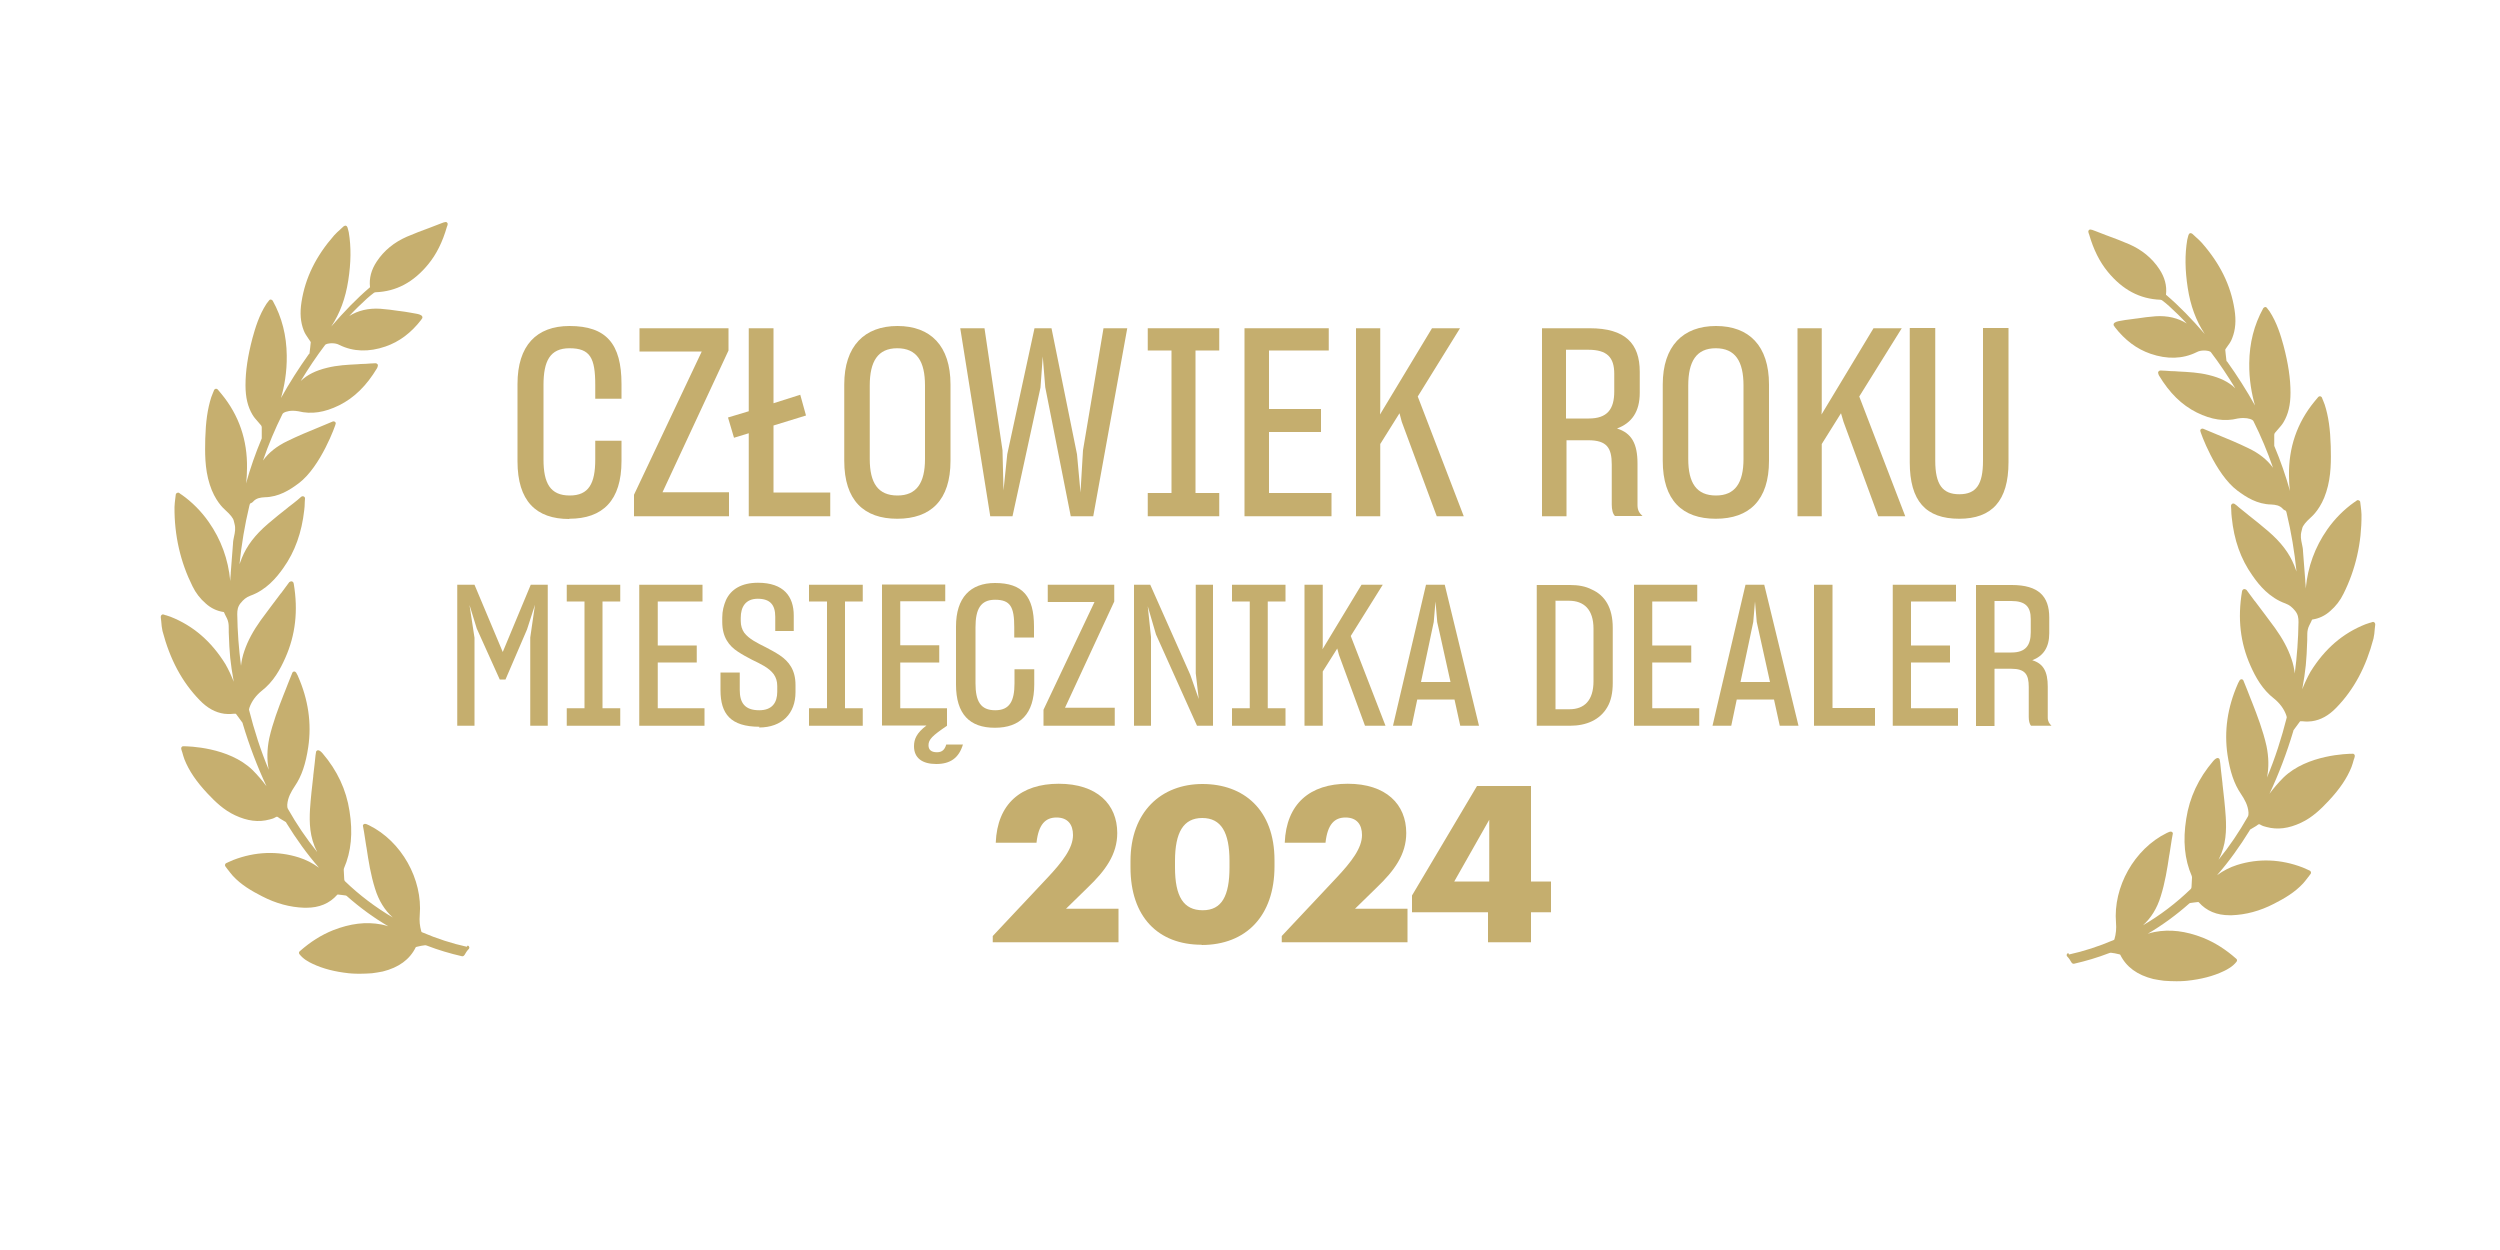 <?xml version="1.0" encoding="UTF-8"?>
<!DOCTYPE svg PUBLIC "-//W3C//DTD SVG 1.1//EN" "http://www.w3.org/Graphics/SVG/1.1/DTD/svg11.dtd">
<!-- Creator: CorelDRAW X6 -->
<svg xmlns="http://www.w3.org/2000/svg" xml:space="preserve" width="100mm" height="50mm" version="1.1" style="shape-rendering:geometricPrecision; text-rendering:geometricPrecision; image-rendering:optimizeQuality; fill-rule:evenodd; clip-rule:evenodd"
viewBox="0 0 10000 5000"
 xmlns:xlink="http://www.w3.org/1999/xlink">
 <defs>
  <style type="text/css">
   <![CDATA[
    .fil1 {fill:#C5AE6E;fill-rule:nonzero}
    .fil0 {fill:#C6AF6F;fill-rule:nonzero}
   ]]>
  </style>
 </defs>
 <g id="Warstwa_x0020_1">
  <path class="fil0" d="M1867 3787c-59,-13 -118,-32 -179,-58 -1,0 -3,-2 -3,-4 -6,-21 -8,-42 -6,-65 12,-143 -73,-295 -203,-359 -3,-1 -6,-3 -9,-4l-3 -1c-3,-1 -6,-1 -9,1 -3,2 -4,5 -3,8l4 22c3,19 6,39 9,58l1 5c8,54 17,110 34,164 15,49 39,87 71,116 -69,-41 -133,-89 -191,-145 -1,-1 -3,-4 -3,-7l-2 -38c0,-1 0,-5 1,-7 29,-67 36,-142 22,-229 -13,-85 -49,-162 -108,-231 -7,-8 -13,-12 -18,-12 -1,0 -2,0 -3,1 -3,1 -5,4 -5,7l-2 13c-1,10 -2,20 -3,29 -2,17 -4,34 -6,52l0 2c-5,43 -10,87 -13,132 -3,52 -2,112 28,169 0,0 0,1 0,1 -43,-53 -82,-111 -116,-171 -3,-5 -3,-10 -3,-17 2,-29 16,-53 30,-74 28,-41 44,-90 54,-157 14,-95 0,-190 -41,-283 -1,-3 -2,-5 -4,-8l-3 -6c-2,-3 -5,-5 -8,-5 -3,0 -7,2 -8,6 -10,25 -20,49 -29,73l-6 15c-20,51 -43,111 -57,173 -9,44 -10,86 -2,126 -32,-76 -58,-157 -79,-240 0,-1 0,-3 2,-9 9,-26 27,-49 48,-66 48,-37 75,-87 95,-132 41,-92 52,-189 34,-297 0,-1 -1,-2 -1,-3l0 -1c-1,-2 -3,-4 -5,-5 -2,-1 -5,-1 -7,0 -2,1 -5,2 -6,4 -10,14 -21,28 -31,42l-2 2c-26,35 -54,71 -80,107 -30,42 -52,82 -66,124 -7,20 -11,40 -13,58 -9,-68 -14,-137 -15,-206 0,-17 2,-30 13,-44 12,-15 23,-24 39,-30 64,-23 105,-72 133,-112 46,-65 73,-141 83,-231 1,-9 2,-19 2,-29l0 -2c0,-5 1,-10 1,-15 0,-4 -2,-7 -5,-8 -3,-2 -7,-1 -10,1l-7 6c-3,2 -5,5 -8,7 -12,10 -24,19 -37,29l-1 1c-27,21 -54,43 -81,66 -51,44 -84,87 -104,137 -3,8 -6,16 -9,24 8,-79 21,-157 39,-232 2,-9 3,-12 8,-13 3,-1 5,-3 7,-5 13,-15 30,-17 47,-18 56,-1 100,-29 136,-56 88,-66 148,-234 148,-239 0,-3 -1,-6 -4,-7 -2,-2 -6,-2 -8,-1 -18,8 -37,15 -55,23 -42,17 -85,35 -126,55 -42,20 -75,46 -98,78 22,-64 48,-126 78,-186 3,-6 19,-13 42,-13 7,0 14,1 21,2 53,13 105,5 164,-24 60,-30 109,-78 151,-148 1,-1 2,-5 3,-8 1,-3 1,-6 -1,-8 -2,-2 -4,-4 -8,-4l0 0 -21 1c-13,1 -25,2 -38,2l-13 1c-40,2 -81,4 -121,14 -46,11 -80,28 -106,53 31,-51 63,-99 98,-145 1,-1 5,-3 9,-4 2,0 8,-2 17,-2 12,0 22,2 31,7 55,27 117,29 184,6 55,-19 102,-54 143,-107 1,-2 2,-4 4,-6 1,-2 1,-5 0,-7 -3,-7 -17,-10 -23,-11 -14,-3 -30,-5 -46,-8 -7,-1 -15,-2 -22,-3l-1 0c-25,-4 -51,-7 -76,-9 -47,-3 -89,7 -124,29 23,-25 47,-48 71,-70 8,-7 16,-14 28,-23 1,-1 3,-1 6,-2 83,-3 152,-40 211,-112 32,-39 57,-88 75,-151l1 -2c2,-7 3,-10 -1,-14 -1,-1 -3,-2 -5,-2l0 0c-4,0 -10,2 -20,6 -15,6 -29,11 -44,17 -30,11 -62,23 -92,36 -50,22 -91,55 -120,99 -22,33 -31,67 -27,102 0,0 0,1 0,1 -53,45 -103,97 -155,157 35,-53 57,-113 68,-184 11,-71 12,-134 2,-193 -1,-4 -2,-7 -3,-12l-2 -7c-1,-3 -3,-6 -6,-7 -3,-1 -6,0 -9,2 -4,3 -7,7 -11,10l-2 2c-9,8 -17,15 -25,24 -73,83 -116,170 -131,267 -7,44 -4,81 9,114 4,11 11,21 17,30 3,4 6,9 9,13 2,3 2,4 2,4 -1,13 -3,27 -5,45 0,0 0,1 -2,2l-1 1c-40,56 -77,114 -111,175 13,-45 24,-103 23,-170 -1,-80 -19,-152 -56,-219 -2,-3 -4,-4 -8,-5 -3,0 -5,1 -7,4 -1,2 -2,3 -3,4 -2,3 -5,6 -7,9 -30,46 -45,97 -56,137 -19,72 -28,132 -28,189 0,49 9,86 28,118 6,10 13,18 21,27 4,5 8,9 12,14 3,3 4,7 4,9 0,12 0,23 0,35l0 8c0,1 0,3 -1,4 -24,57 -45,117 -62,178 3,-21 4,-41 4,-61 2,-112 -32,-212 -102,-297l-15 -18c-2,-2 -4,-3 -7,-3l-1 0c-3,1 -6,3 -7,6 -1,4 -3,7 -4,10 -2,6 -5,12 -7,18 -15,47 -22,98 -24,166l0 1c-1,50 -3,117 18,182 20,64 55,96 62,102l1 1c19,17 31,32 33,42 1,4 2,8 3,12 5,18 2,34 -2,52 -2,9 -4,19 -4,28 -3,39 -6,78 -9,116l0 4c-1,10 -2,19 -2,29 -8,-87 -37,-166 -86,-236 -30,-43 -67,-80 -108,-109 -2,-1 -4,-2 -6,-4 -1,-1 -3,-2 -4,-3 -3,-2 -6,-2 -9,0 -3,1 -5,4 -5,7 -1,6 -1,11 -2,16 -1,11 -3,22 -3,33 -1,114 24,221 72,317 13,27 31,50 53,69 21,19 45,30 71,34 1,0 2,1 2,1 1,3 3,6 4,9 5,10 11,20 13,31 2,9 2,18 2,29 0,4 0,8 0,11 3,88 6,119 20,198 -9,-23 -20,-47 -33,-70 -57,-92 -129,-154 -220,-190 -6,-2 -12,-4 -18,-6l-1 0c-3,-1 -6,-2 -9,-3 -3,-1 -6,0 -8,2 -2,2 -3,5 -3,8 1,6 1,12 2,18 1,13 2,25 5,38 30,114 78,204 149,277 30,31 62,49 98,54 9,1 20,2 38,0l5 0c1,0 2,0 2,0 1,0 2,0 3,2l25 34c0,0 1,2 1,3l0 1c26,87 58,171 95,250 -17,-23 -36,-45 -56,-65 -95,-92 -258,-95 -276,-95l-2 0 -1 0c-5,2 -7,6 -6,11 1,4 2,8 4,13 3,10 5,19 9,29 18,45 47,88 92,136 31,33 65,66 110,87 49,23 94,29 138,17 8,-2 16,-4 24,-9 5,-3 7,-3 12,1 6,5 13,8 19,12 4,2 7,4 10,6 1,0 2,2 2,3 40,65 83,125 131,180 -26,-19 -52,-32 -80,-41 -85,-27 -175,-24 -263,10 -13,5 -28,13 -29,13 -2,1 -3,4 -4,6 0,2 0,5 2,7 3,4 5,7 8,11l1 1c6,8 13,17 20,25 34,37 76,61 117,82 56,29 112,44 169,46 3,0 5,0 8,0 52,0 93,-17 124,-52 0,0 2,-1 2,-1 12,1 23,3 32,4 1,0 3,1 4,2 52,46 108,87 166,121 -9,-3 -18,-5 -27,-7 -62,-12 -125,-4 -194,23 -47,19 -90,46 -133,84 -4,3 -4,8 -1,12 15,19 35,30 52,38 42,20 90,32 145,38 0,0 18,2 43,2 18,0 35,-1 50,-2 14,-2 29,-4 43,-7 64,-16 108,-48 132,-97 0,0 2,-2 5,-2 12,-3 22,-5 32,-6 2,0 5,0 9,2 44,17 91,31 139,42 1,0 1,0 2,0 3,0 6,-2 8,-5 5,-9 10,-17 17,-24 2,-2 3,-6 2,-8 -1,-3 -3,-5 -6,-6z"/>
  <path class="fil0" d="M8276 3818c59,-13 118,-32 179,-58 1,0 3,-2 3,-4 6,-21 8,-42 6,-65 -12,-143 73,-295 203,-359 3,-1 6,-3 9,-4l3 -1c3,-1 6,-1 9,1 3,2 4,5 3,8l-4 22c-3,19 -6,39 -9,58l-1 5c-8,54 -17,110 -34,164 -15,49 -39,87 -71,116 69,-40 133,-89 191,-145 1,-1 3,-4 3,-7l2 -38c0,-1 0,-5 -1,-7 -29,-67 -36,-142 -22,-229 13,-85 49,-162 108,-231 7,-8 13,-12 18,-12 1,0 2,0 3,1 3,1 5,4 5,7l2 13c1,10 2,20 3,29 2,17 4,34 6,52l0 2c5,43 10,87 13,132 3,52 2,112 -28,169 0,0 0,1 0,1 43,-53 82,-111 116,-171 3,-5 3,-10 3,-17 -2,-29 -16,-53 -30,-74 -28,-41 -44,-90 -54,-157 -14,-95 0,-190 41,-283 1,-3 2,-5 4,-8l3 -6c2,-3 5,-5 8,-5 3,0 7,2 8,6 10,25 20,49 29,73l6 15c20,51 43,111 57,173 9,44 10,86 2,126 32,-76 58,-157 79,-240 0,-1 0,-3 -2,-9 -9,-26 -27,-49 -48,-66 -48,-37 -75,-87 -95,-132 -41,-92 -52,-189 -34,-297 0,-1 1,-2 1,-3l0 -1c1,-2 3,-4 5,-5 2,-1 5,-1 7,0 2,1 5,2 6,4 10,14 21,28 31,42l2 2c26,35 54,71 80,107 30,42 52,82 66,124 7,20 11,40 13,58 9,-68 14,-137 15,-206 0,-17 -2,-30 -13,-44 -12,-15 -23,-24 -39,-30 -64,-23 -105,-72 -133,-113 -46,-65 -73,-141 -82,-231 -1,-9 -2,-19 -2,-29l0 -2c0,-5 -1,-10 -1,-15 0,-4 2,-7 5,-9 3,-2 7,-1 10,1l8 6c3,2 5,5 8,7 12,10 24,19 36,29l1 1c27,21 54,43 81,66 51,44 84,87 104,137 3,8 6,16 9,24 -8,-79 -21,-157 -39,-232 -2,-9 -3,-12 -8,-13 -3,-1 -5,-3 -7,-5 -13,-15 -30,-17 -47,-18 -56,-1 -100,-29 -136,-56 -88,-66 -148,-234 -148,-239 0,-3 1,-6 4,-7 2,-2 6,-2 8,-1 18,8 37,15 55,23 42,17 85,35 126,55 42,20 75,46 98,78 -22,-64 -48,-126 -78,-186 -3,-7 -19,-13 -42,-13 -7,0 -14,1 -21,2 -53,13 -105,5 -164,-24 -60,-30 -109,-78 -151,-148 -1,-1 -2,-5 -3,-8 -1,-3 -1,-6 1,-8 2,-2 4,-4 8,-4l0 0 21 1c13,1 25,2 38,2l13 1c40,2 81,4 121,14 46,11 80,28 106,53 -31,-51 -63,-99 -98,-145 -1,-1 -5,-3 -9,-4 -2,0 -8,-2 -17,-2 -12,0 -22,2 -31,7 -55,27 -117,29 -184,6 -55,-19 -102,-54 -143,-107 -1,-2 -2,-4 -4,-6 -1,-2 -1,-5 0,-7 3,-7 17,-10 23,-11 14,-3 30,-5 46,-7 7,-1 15,-2 22,-3l1 0c25,-4 50,-7 76,-9 47,-3 89,7 124,29 -23,-25 -47,-48 -71,-70 -8,-7 -16,-14 -28,-23 -1,-1 -3,-1 -6,-2 -83,-3 -152,-40 -211,-112 -32,-39 -57,-88 -75,-151l-1 -2c-2,-7 -3,-10 1,-14 1,-1 3,-2 5,-2l0 0c4,0 10,2 20,6 15,6 29,11 44,17 30,11 62,23 92,36 50,22 91,55 120,99 22,33 31,67 27,102 0,0 0,1 0,1 53,45 103,97 155,157 -35,-53 -57,-113 -68,-184 -11,-71 -12,-134 -2,-193 1,-4 2,-7 3,-12l2 -7c1,-3 3,-6 6,-7 3,-1 6,0 9,2 4,3 7,7 11,10l2 2c9,8 17,15 25,24 73,83 116,170 131,267 7,44 4,81 -9,114 -4,11 -10,21 -17,30 -3,4 -6,9 -9,13 -2,3 -2,4 -2,4 1,13 3,27 5,45 0,0 0,1 2,2l1 1c40,56 77,114 111,175 -13,-45 -24,-103 -23,-170 1,-80 19,-152 56,-219 2,-3 4,-4 8,-5 3,0 5,1 7,4 1,2 2,3 3,4 2,3 5,6 7,9 30,46 45,97 56,137 19,72 28,132 28,189 0,49 -9,86 -28,118 -6,10 -13,18 -21,27 -4,5 -8,9 -12,14 -3,3 -4,7 -4,9 0,12 0,23 0,35l0 8c0,1 0,3 1,4 24,57 45,117 62,178 -3,-21 -4,-41 -4,-61 -2,-112 32,-212 102,-297l15 -18c2,-2 4,-3 7,-3l1 0c3,1 6,3 7,6 1,4 3,7 4,10 2,6 5,12 7,18 15,47 22,98 24,166l0 1c1,50 3,117 -18,182 -20,64 -55,96 -62,102l-1 1c-19,17 -31,32 -33,42 -1,4 -2,8 -3,12 -5,18 -2,34 2,52 2,9 4,19 4,28 3,39 6,78 9,116l0 4c1,10 2,19 2,29 8,-87 37,-166 86,-236 30,-43 67,-80 108,-109 2,-1 4,-2 6,-4 1,-1 3,-2 4,-3 3,-2 6,-2 9,0 3,1 5,4 5,7 1,6 1,11 2,16 1,11 3,22 3,33 1,114 -24,221 -72,317 -13,27 -31,50 -53,69 -21,19 -45,30 -71,34 -1,0 -2,1 -2,1 -1,3 -3,6 -4,9 -5,10 -11,20 -13,31 -2,9 -2,18 -2,29 0,4 0,8 0,11 -3,88 -6,119 -20,198 9,-23 20,-47 33,-70 57,-92 129,-154 220,-190 6,-2 12,-4 18,-6l1 0c3,-1 6,-2 9,-3 3,-1 6,0 8,2 2,2 3,5 3,8 -1,6 -1,12 -2,18 -1,13 -2,25 -5,38 -30,114 -78,204 -149,277 -30,31 -62,49 -98,54 -9,1 -20,2 -38,0l-5 0c-1,0 -2,0 -2,0 -1,0 -2,0 -3,2l-25 34c0,0 -1,2 -1,3l0 1c-26,87 -58,171 -95,250 17,-23 36,-45 56,-65 95,-92 258,-95 276,-95l2 0 1 0c5,2 7,6 6,11 -1,4 -2,9 -4,13 -3,10 -5,19 -9,29 -18,45 -47,88 -92,136 -31,33 -65,66 -110,87 -49,23 -94,29 -138,17 -8,-2 -16,-4 -24,-9 -5,-3 -7,-3 -12,1 -6,5 -13,8 -19,12 -4,2 -7,4 -10,6 -1,0 -2,2 -2,3 -40,65 -83,125 -131,180 26,-19 52,-32 80,-41 85,-27 175,-24 263,10 13,5 28,13 29,13 2,1 3,4 4,6 0,2 0,5 -2,7 -3,4 -5,7 -8,11l-1 1c-6,8 -13,17 -20,25 -34,37 -76,61 -117,82 -56,29 -113,44 -169,46 -3,0 -5,0 -8,0 -52,0 -93,-17 -124,-52 0,0 -2,-1 -2,-1 -12,1 -23,3 -32,4 -1,0 -3,1 -4,2 -52,46 -108,87 -166,121 9,-3 18,-5 27,-7 62,-12 125,-4 194,23 47,19 90,46 133,84 4,3 4,8 1,12 -15,19 -35,30 -52,38 -42,20 -90,32 -145,38 0,0 -18,2 -43,2 -18,0 -35,-1 -50,-2 -14,-2 -29,-4 -43,-7 -64,-16 -108,-48 -132,-97 0,0 -2,-2 -5,-2 -12,-3 -22,-5 -32,-6 -2,0 -5,0 -9,2 -44,17 -91,31 -139,42 -1,0 -1,0 -2,0 -3,0 -6,-2 -8,-5 -5,-9 -10,-17 -17,-24 -2,-2 -3,-6 -2,-8 1,-3 3,-5 6,-6z"/>
  <path class="fil1" d="M2277 2075c134,0 209,-73 209,-231l0 -81 -105 0 0 75c0,96 -26,144 -102,144 -78,0 -105,-49 -105,-144l0 -298c0,-96 26,-147 104,-147 83,0 103,39 103,147l0 55 105 0 0 -59c0,-161 -61,-232 -208,-232 -132,0 -208,78 -208,232l0 309c0,159 74,231 207,231z"/>
  <polygon id="1" class="fil1" points="2536,2065 2916,2065 2916,1969 2650,1969 2914,1402 2914,1313 2558,1313 2558,1406 2807,1406 2536,1979 "/>
  <polygon id="2" class="fil1" points="2995,2065 3321,2065 3321,1970 3094,1970 3094,1702 3224,1662 3201,1579 3094,1613 3094,1313 2995,1313 2995,1645 2912,1670 2936,1751 2995,1733 "/>
  <path id="3" class="fil1" d="M3589 2075c134,0 213,-74 213,-232l0 -305c0,-155 -80,-234 -212,-234 -132,0 -213,80 -213,234l0 305c0,159 79,232 212,232zm1 -93c-78,0 -111,-50 -111,-146l0 -294c0,-96 32,-149 110,-149 78,0 111,52 111,149l0 294c0,96 -34,146 -110,146z"/>
  <polygon id="4" class="fil1" points="4050,2065 4162,1550 4171,1426 4181,1549 4283,2065 4373,2065 4509,1313 4414,1313 4332,1801 4322,1970 4308,1817 4206,1313 4138,1313 4029,1817 4014,1962 4010,1801 3938,1313 3841,1313 3961,2065 "/>
  <polygon id="5" class="fil1" points="4591,2065 4877,2065 4877,1972 4782,1972 4782,1402 4877,1402 4877,1313 4591,1313 4591,1402 4686,1402 4686,1972 4591,1972 "/>
  <polygon id="6" class="fil1" points="5326,2065 5326,1972 5076,1972 5076,1728 5284,1728 5284,1636 5076,1636 5076,1402 5315,1402 5315,1313 4978,1313 4978,2065 "/>
  <polygon id="7" class="fil1" points="5521,2065 5521,1776 5598,1653 5607,1687 5747,2065 5855,2065 5671,1586 5840,1313 5728,1313 5520,1658 5521,1640 5521,1313 5424,1313 5424,2065 "/>
  <path id="8" class="fil1" d="M6264 1761l89 0c75,0 94,31 94,97l0 160c0,20 4,38 13,46l110 0c-13,-12 -20,-23 -20,-44l0 -166c0,-80 -24,-122 -82,-140 59,-22 91,-67 91,-143l0 -84c0,-113 -58,-174 -200,-174l-191 0 0 752 98 0 0 -304zm0 -362l89 0c75,0 104,30 104,96l0 71c0,71 -28,108 -102,108l-91 0 0 -274z"/>
  <path id="9" class="fil1" d="M6863 2075c134,0 213,-74 213,-232l0 -305c0,-155 -80,-234 -212,-234 -132,0 -213,80 -213,234l0 305c0,159 79,232 212,232zm1 -93c-78,0 -111,-50 -111,-146l0 -294c0,-96 32,-149 110,-149 78,0 111,52 111,149l0 294c0,96 -34,146 -110,146z"/>
  <polygon id="10" class="fil1" points="7287,2065 7287,1776 7364,1653 7374,1687 7513,2065 7621,2065 7437,1586 7607,1313 7494,1313 7286,1658 7287,1640 7287,1313 7190,1313 7190,2065 "/>
  <path id="11" class="fil1" d="M7837 2075c130,0 197,-71 197,-226l0 -537 -102 0 0 531c0,95 -27,134 -95,134 -67,0 -96,-39 -96,-134l0 -531 -102 0 0 537c0,155 64,226 198,226z"/>
  <polygon id="12" class="fil1" points="1898,2903 1898,2551 1878,2420 1907,2514 1999,2718 2022,2718 2108,2518 2140,2419 2121,2550 2121,2903 2191,2903 2191,2339 2123,2339 2011,2608 1898,2339 1829,2339 1829,2903 "/>
  <polygon id="13" class="fil1" points="2267,2903 2481,2903 2481,2833 2410,2833 2410,2406 2481,2406 2481,2339 2267,2339 2267,2406 2338,2406 2338,2833 2267,2833 "/>
  <polygon id="14" class="fil1" points="2818,2903 2818,2833 2631,2833 2631,2650 2787,2650 2787,2582 2631,2582 2631,2406 2810,2406 2810,2339 2557,2339 2557,2903 "/>
  <path id="15" class="fil1" d="M3036 2910c93,0 146,-57 146,-141l0 -29c0,-60 -26,-94 -63,-119 -18,-12 -37,-22 -56,-32 -34,-17 -67,-33 -86,-58 -9,-13 -14,-28 -14,-47l0 -13c0,-43 19,-76 68,-76 50,0 70,25 70,72l0 57 74 0 0 -62c0,-76 -40,-131 -143,-131 -66,0 -108,26 -128,69 -9,21 -15,44 -15,70l0 18c0,60 26,95 63,119 18,12 37,22 56,32 35,17 68,32 87,58 9,13 14,28 14,47l0 23c0,43 -20,74 -72,74 -59,0 -78,-31 -78,-81l0 -70 -77 0 0 71c0,94 40,146 156,146z"/>
  <polygon id="16" class="fil1" points="3236,2903 3451,2903 3451,2833 3380,2833 3380,2406 3451,2406 3451,2339 3236,2339 3236,2406 3308,2406 3308,2833 3236,2833 "/>
  <path id="17" class="fil1" d="M3851 2978l-66 0c-6,21 -17,31 -37,31 -22,0 -34,-9 -34,-28 0,-23 15,-38 74,-78l0 -70 -187 0 0 -183 156 0 0 -69 -156 0 0 -176 180 0 0 -67 -253 0 0 564 178 0c-40,30 -50,55 -50,83 0,47 33,71 89,71 56,0 91,-24 107,-79z"/>
  <path id="18" class="fil1" d="M3980 2911c100,0 157,-55 157,-173l0 -61 -79 0 0 56c0,72 -20,108 -77,108 -59,0 -79,-36 -79,-108l0 -224c0,-72 20,-110 78,-110 62,0 77,29 77,110l0 41 79 0 0 -44c0,-121 -46,-174 -156,-174 -99,0 -156,59 -156,174l0 232c0,119 55,173 155,173z"/>
  <polygon id="19" class="fil1" points="4174,2903 4459,2903 4459,2831 4260,2831 4457,2406 4457,2339 4191,2339 4191,2408 4378,2408 4174,2839 "/>
  <polygon id="20" class="fil1" points="4604,2903 4604,2548 4591,2425 4624,2538 4788,2903 4852,2903 4852,2339 4783,2339 4783,2693 4795,2796 4761,2699 4601,2339 4536,2339 4536,2903 "/>
  <polygon id="21" class="fil1" points="4928,2903 5142,2903 5142,2833 5071,2833 5071,2406 5142,2406 5142,2339 4928,2339 4928,2406 4999,2406 4999,2833 4928,2833 "/>
  <polygon id="22" class="fil1" points="5291,2903 5291,2686 5349,2594 5356,2620 5460,2903 5542,2903 5403,2544 5531,2339 5446,2339 5290,2597 5291,2584 5291,2339 5218,2339 5218,2903 "/>
  <path id="23" class="fil1" d="M5818 2798l23 105 75 0 -137 -564 -75 0 -132 564 75 0 22 -105 149 0zm-134 -70l51 -240 7 -82 7 82 53 240 -118 0z"/>
  <path id="24" class="fil1" d="M6147 2339l0 564 133 0c66,0 120,-24 149,-74 15,-25 22,-58 22,-97l0 -221c0,-81 -32,-130 -84,-153 -25,-13 -54,-18 -87,-18l-133 0zm74 64l55 0c59,0 98,34 98,112l0 210c0,77 -37,112 -96,112l-56 0 0 -433z"/>
  <polygon id="25" class="fil1" points="6797,2903 6797,2833 6609,2833 6609,2650 6765,2650 6765,2582 6609,2582 6609,2406 6789,2406 6789,2339 6536,2339 6536,2903 "/>
  <path id="26" class="fil1" d="M7096 2798l23 105 75 0 -137 -564 -75 0 -132 564 75 0 22 -105 149 0zm-134 -70l51 -240 7 -82 7 82 53 240 -118 0z"/>
  <polygon id="27" class="fil1" points="7256,2903 7500,2903 7500,2832 7330,2832 7330,2339 7256,2339 "/>
  <polygon id="28" class="fil1" points="7832,2903 7832,2833 7644,2833 7644,2650 7800,2650 7800,2582 7644,2582 7644,2406 7824,2406 7824,2339 7571,2339 7571,2903 "/>
  <path id="29" class="fil1" d="M7979 2675l66 0c56,0 70,23 70,73l0 120c0,15 3,28 9,35l82 0c-9,-9 -15,-17 -15,-33l0 -124c0,-60 -18,-92 -62,-105 44,-17 68,-51 68,-108l0 -63c0,-85 -43,-130 -150,-130l-143 0 0 564 74 0 0 -228zm0 -271l66 0c56,0 78,22 78,72l0 53c0,53 -21,81 -77,81l-68 0 0 -206z"/>
  <path class="fil1" d="M3972 3769l502 0 0 -134 -210 0 87 -85c70,-67 118,-132 118,-218 0,-115 -81,-197 -234,-197 -151,0 -246,80 -252,236l163 0c8,-74 36,-101 80,-101 45,0 66,28 66,70 0,52 -41,106 -103,172l-218 232 0 25z"/>
  <path id="1" class="fil1" d="M4811 3641c-77,0 -111,-55 -111,-171l0 -26c0,-115 34,-172 109,-172 76,0 109,58 109,172l0 25c0,115 -31,172 -107,172zm-5 139c178,0 292,-116 292,-315l0 -24c0,-203 -124,-305 -288,-305 -165,0 -288,111 -288,308l0 26c0,197 110,309 285,309z"/>
  <path id="2" class="fil1" d="M5128 3769l502 0 0 -134 -210 0 87 -85c70,-67 118,-132 118,-218 0,-115 -81,-197 -234,-197 -151,0 -246,80 -252,236l163 0c8,-74 36,-101 80,-101 45,0 66,28 66,70 0,52 -41,106 -103,172l-218 232 0 25z"/>
  <path id="3" class="fil1" d="M5952 3769l172 0 0 -120 80 0 0 -123 -80 0 0 -382 -216 0 -260 438 0 67 304 0 0 120zm-135 -243l140 -247 0 247 -140 0z"/>
 </g>
</svg>
